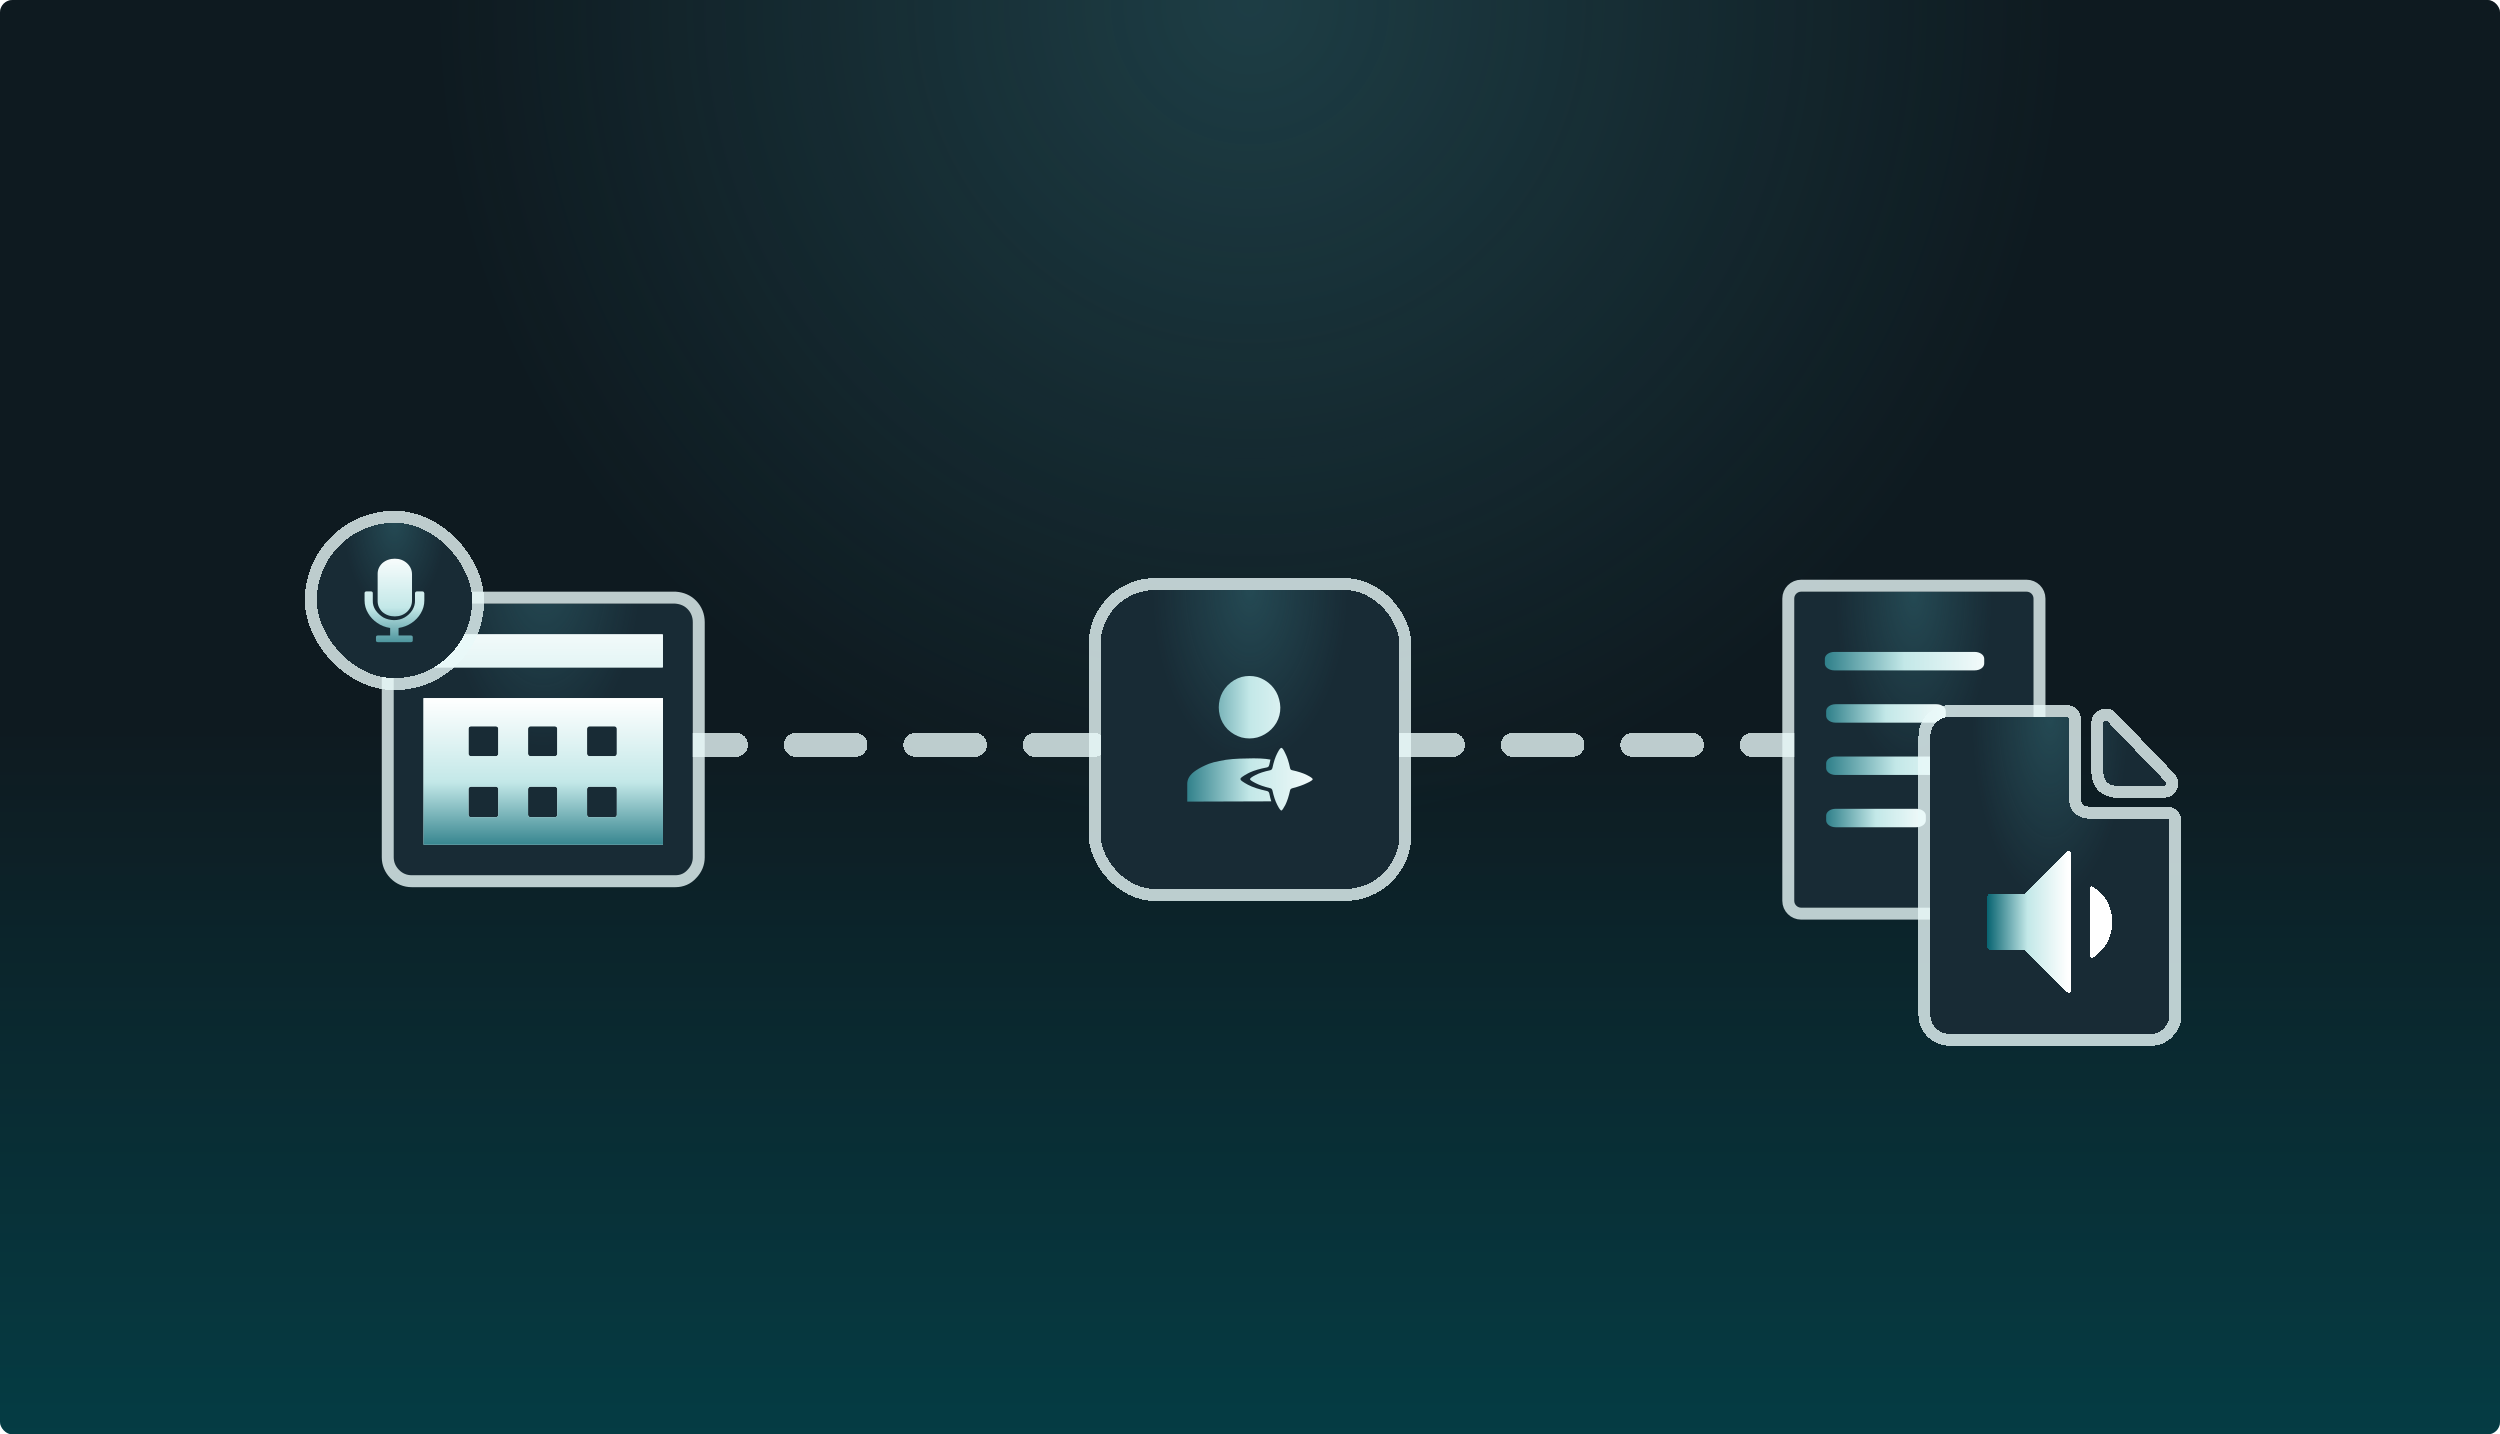 <svg width="800" height="459" viewBox="0 0 800 459" fill="none" xmlns="http://www.w3.org/2000/svg">
<g clip-path="url(#clip0_2918_41235)">
<rect width="800" height="459" rx="4" fill="url(#paint0_linear_2918_41235)"/>
<g clip-path="url(#clip1_2918_41235)">
<rect width="800" height="459" fill="black" fill-opacity="0.4"/>
<rect width="800" height="459" fill="url(#paint1_radial_2918_41235)"/>
<g filter="url(#filter0_d_2918_41235)">
<path d="M216.4 230.707H248.616H566.007H598.9" stroke="#E8F9F8" stroke-opacity="0.8" stroke-width="7.65" stroke-miterlimit="2.924" stroke-linecap="round" stroke-linejoin="round" stroke-dasharray="19.12 19.12" shape-rendering="crispEdges"/>
</g>
<g filter="url(#filter1_d_2918_41235)">
<rect x="352.188" y="181.188" width="95.625" height="95.625" rx="17.34" fill="#182B35" shape-rendering="crispEdges"/>
<rect x="352.188" y="181.188" width="95.625" height="95.625" rx="17.34" fill="url(#paint2_radial_2918_41235)" shape-rendering="crispEdges"/>
<rect x="350.275" y="179.275" width="99.45" height="99.45" rx="19.253" stroke="#E8F9F8" stroke-opacity="0.8" stroke-width="3.825" stroke-linejoin="round" shape-rendering="crispEdges"/>
<path d="M410.041 231.656C410.339 231.656 410.758 232.254 411.296 233.449C411.893 234.585 412.401 236.139 412.82 238.111C412.879 238.529 413.119 238.768 413.537 238.828C415.449 239.246 417.003 239.754 418.199 240.352C419.394 240.95 420.021 241.398 420.081 241.697C420.021 241.996 419.394 242.414 418.199 242.952C417.003 243.55 415.479 244.087 413.627 244.566C413.148 244.685 412.879 244.924 412.82 245.283C412.401 247.195 411.893 248.749 411.296 249.945C410.698 251.08 410.28 251.678 410.041 251.738C409.742 251.678 409.294 251.05 408.696 249.855C408.098 248.719 407.59 247.195 407.172 245.283C407.052 244.864 406.813 244.625 406.455 244.566C404.482 244.087 402.929 243.55 401.793 242.952C400.598 242.354 400 241.936 400 241.697C400 241.398 400.598 240.95 401.793 240.352C402.929 239.754 404.482 239.246 406.455 238.828C406.813 238.768 407.052 238.529 407.172 238.111C407.59 236.139 408.098 234.585 408.696 233.449C409.294 232.254 409.742 231.656 410.041 231.656ZM386.822 236.766C387.778 236.408 388.913 236.109 390.228 235.87C391.543 235.571 392.948 235.362 394.442 235.242C395.996 235.123 397.52 235.063 399.014 235.063C400.508 235.003 401.912 235.003 403.227 235.063C404.542 235.123 405.648 235.242 406.544 235.421C406.425 235.9 406.305 236.437 406.186 237.035C406.126 237.274 406.036 237.483 405.917 237.663C405.797 237.782 405.618 237.872 405.379 237.932C403.168 238.35 401.345 238.888 399.91 239.545L399.372 239.814C398.596 240.233 397.998 240.591 397.579 240.89C397.4 241.01 397.251 241.129 397.131 241.249C397.012 241.368 396.952 241.488 396.952 241.607C396.952 241.787 397.012 241.936 397.131 242.055C397.251 242.175 397.4 242.295 397.579 242.414C397.998 242.713 398.596 243.071 399.372 243.49C400.867 244.267 402.869 244.924 405.379 245.462C405.618 245.522 405.797 245.612 405.917 245.731C406.036 245.851 406.126 246.03 406.186 246.269C406.365 247.225 406.574 248.062 406.813 248.779L379.919 248.869V243.579C379.859 242.623 380.068 241.757 380.546 240.98C381.024 240.203 381.771 239.486 382.787 238.828C383.863 238.111 385.208 237.424 386.822 236.766ZM392.828 211.665C394.143 210.35 395.637 209.453 397.311 208.975C398.984 208.557 400.657 208.557 402.331 208.975C404.004 209.453 405.498 210.35 406.813 211.665C408.068 212.979 408.905 214.474 409.323 216.147C409.802 217.88 409.831 219.584 409.413 221.257C408.995 222.93 408.128 224.425 406.813 225.739C405.498 226.995 404.004 227.861 402.331 228.339C400.657 228.758 398.984 228.758 397.311 228.339C395.637 227.861 394.143 226.995 392.828 225.739C391.573 224.425 390.736 222.93 390.318 221.257C389.9 219.584 389.9 217.88 390.318 216.147C390.736 214.474 391.573 212.979 392.828 211.665Z" fill="url(#paint3_linear_2918_41235)"/>
</g>
<g filter="url(#filter2_d_2918_41235)">
<path d="M648.502 181.688H576.379C575.155 181.688 574.163 182.673 574.163 183.889V280.601C574.163 281.817 575.155 282.803 576.379 282.803H648.502C649.726 282.803 650.718 281.817 650.718 280.601V183.889C650.718 182.673 649.726 181.688 648.502 181.688Z" fill="#182B35"/>
<path d="M648.502 181.688H576.379C575.155 181.688 574.163 182.673 574.163 183.889V280.601C574.163 281.817 575.155 282.803 576.379 282.803H648.502C649.726 282.803 650.718 281.817 650.718 280.601V183.889C650.718 182.673 649.726 181.688 648.502 181.688Z" fill="url(#paint4_radial_2918_41235)"/>
<path d="M648.502 179.775C650.77 179.775 652.631 181.605 652.631 183.889V280.601C652.631 282.884 650.77 284.715 648.502 284.715H576.379C574.111 284.715 572.251 282.884 572.251 280.601V183.889C572.251 181.605 574.111 179.775 576.379 179.775H648.502Z" stroke="#E8F9F8" stroke-opacity="0.8" stroke-width="3.825" stroke-linejoin="round"/>
<path d="M631.923 200.965H586.975C585.304 200.965 583.949 201.943 583.949 203.151V204.684C583.949 205.891 585.304 206.87 586.975 206.87H631.923C633.594 206.87 634.949 205.891 634.949 204.684V203.151C634.949 201.943 633.594 200.965 631.923 200.965Z" fill="url(#paint5_linear_2918_41235)"/>
<path d="M619.619 217.697H587.397C585.725 217.697 584.369 218.676 584.369 219.883V221.417C584.369 222.624 585.725 223.602 587.397 223.602H619.619C621.291 223.602 622.647 222.624 622.647 221.417V219.883C622.647 218.676 621.291 217.697 619.619 217.697Z" fill="url(#paint6_linear_2918_41235)"/>
<path d="M625.998 234.432H587.397C585.725 234.432 584.369 235.41 584.369 236.617V238.151C584.369 239.358 585.725 240.337 587.397 240.337H625.998C627.67 240.337 629.026 239.358 629.026 238.151V236.617C629.026 235.41 627.67 234.432 625.998 234.432Z" fill="url(#paint7_linear_2918_41235)"/>
<path d="M613.239 251.162H587.397C585.725 251.162 584.369 252.141 584.369 253.348V254.882C584.369 256.089 585.725 257.067 587.397 257.067H613.239C614.911 257.067 616.267 256.089 616.267 254.882V253.348C616.267 252.141 614.911 251.162 613.239 251.162Z" fill="url(#paint8_linear_2918_41235)"/>
</g>
<g filter="url(#filter3_d_2918_41235)">
<path fill-rule="evenodd" clip-rule="evenodd" d="M159.449 224.756H149.917V234.329H159.449V224.756ZM178.327 224.756H168.982V234.329H178.327V224.756ZM197.39 224.756H187.858V234.329H197.39V224.756ZM159.449 244.091H149.917V253.855H159.449V244.091ZM178.327 244.091H168.982V253.855H178.327V244.091ZM197.39 244.091H187.858V253.855H197.39V244.091Z" fill="#182B35"/>
<path d="M159.45 242.178C160.506 242.178 161.362 243.035 161.362 244.091V253.854C161.362 254.911 160.506 255.767 159.45 255.768H149.917C148.861 255.768 148.005 254.911 148.005 253.854V244.091C148.005 243.035 148.861 242.178 149.917 242.178H159.45ZM178.327 242.178C179.383 242.178 180.239 243.035 180.239 244.091V253.854C180.239 254.911 179.383 255.768 178.327 255.768H168.982C167.926 255.768 167.069 254.911 167.069 253.854V244.091C167.069 243.035 167.926 242.178 168.982 242.178H178.327ZM197.39 242.178C198.446 242.178 199.303 243.035 199.303 244.091V253.854C199.303 254.911 198.446 255.768 197.39 255.768H187.859C186.803 255.768 185.946 254.911 185.946 253.854V244.091C185.946 243.035 186.803 242.178 187.859 242.178H197.39ZM159.45 222.844C160.506 222.844 161.362 223.7 161.362 224.756V234.329C161.362 235.385 160.506 236.241 159.45 236.241H149.917C148.861 236.241 148.006 235.385 148.005 234.329V224.756C148.005 223.7 148.861 222.844 149.917 222.844H159.45ZM178.327 222.844C179.383 222.844 180.239 223.7 180.239 224.756V234.329C180.239 235.385 179.383 236.241 178.327 236.241H168.982C167.926 236.241 167.069 235.385 167.069 234.329V224.756C167.069 223.7 167.926 222.844 168.982 222.844H178.327ZM197.39 222.844C198.446 222.844 199.303 223.7 199.303 224.756V234.329C199.303 235.385 198.446 236.241 197.39 236.241H187.859C186.803 236.241 185.946 235.385 185.946 234.329V224.756C185.946 223.7 186.803 222.844 187.859 222.844H197.39Z" stroke="#086471" stroke-opacity="0.4" stroke-width="3.825" stroke-linejoin="round"/>
<path fill-rule="evenodd" clip-rule="evenodd" d="M212.156 205.995H135.526V195.274H212.156V205.995ZM135.526 262.659V215.759H212.156V239.209V262.659H135.526Z" fill="#182B35"/>
<path fill-rule="evenodd" clip-rule="evenodd" d="M212.156 205.995H135.526V195.274H212.156V205.995ZM135.526 262.659V215.759H212.156V239.209V262.659H135.526Z" fill="url(#paint9_radial_2918_41235)"/>
<path fill-rule="evenodd" clip-rule="evenodd" d="M146.553 185.512H201.129H216.081C217.701 185.64 219.009 186.214 220.006 187.234C221.127 188.382 221.688 189.787 221.688 191.446V266.68C221.688 268.211 221.127 269.553 220.006 270.701C219.009 271.849 217.701 272.423 216.081 272.423H131.788C130.168 272.423 128.798 271.849 127.676 270.701C126.555 269.553 125.994 268.211 125.994 266.68V191.446C125.994 189.787 126.555 188.382 127.676 187.234C128.798 186.214 130.168 185.64 131.788 185.512H146.553ZM135.526 205.995H212.156V195.274H135.526V205.995ZM135.526 215.759V262.659H212.156V239.209V215.759H135.526Z" fill="#182B35"/>
<path fill-rule="evenodd" clip-rule="evenodd" d="M146.553 185.512H201.129H216.081C217.701 185.64 219.009 186.214 220.006 187.234C221.127 188.382 221.688 189.787 221.688 191.446V266.68C221.688 268.211 221.127 269.553 220.006 270.701C219.009 271.849 217.701 272.423 216.081 272.423H131.788C130.168 272.423 128.798 271.849 127.676 270.701C126.555 269.553 125.994 268.211 125.994 266.68V191.446C125.994 189.787 126.555 188.382 127.676 187.234C128.798 186.214 130.168 185.64 131.788 185.512H146.553ZM135.526 205.995H212.156V195.274H135.526V205.995ZM135.526 215.759V262.659H212.156V239.209V215.759H135.526Z" fill="url(#paint10_radial_2918_41235)"/>
<path d="M216.081 183.6L216.232 183.605C218.245 183.765 220.008 184.501 221.373 185.897H221.374C222.858 187.416 223.601 189.307 223.601 191.446V266.68C223.601 268.714 222.841 270.511 221.418 271.989C220.035 273.562 218.198 274.336 216.081 274.336H131.788C129.658 274.336 127.794 273.557 126.309 272.037C124.856 270.55 124.082 268.735 124.082 266.68V191.446C124.082 189.307 124.825 187.416 126.309 185.897L126.39 185.819C127.848 184.493 129.627 183.765 131.637 183.605C131.687 183.601 131.738 183.6 131.788 183.6H216.081Z" stroke="#E8F9F8" stroke-opacity="0.8" stroke-width="3.825" stroke-linejoin="round"/>
<path d="M135.526 205.807C135.526 205.913 135.612 205.998 135.717 205.998H211.964C212.07 205.998 212.156 205.913 212.156 205.807V195.469C212.156 195.363 212.07 195.277 211.964 195.277H135.717C135.612 195.277 135.526 195.363 135.526 195.469V205.807Z" fill="url(#paint11_linear_2918_41235)"/>
<path fill-rule="evenodd" clip-rule="evenodd" d="M135.526 215.762V262.662H212.156V215.762H135.526ZM159.449 225.523C159.449 225.101 159.107 224.758 158.684 224.758H150.682C150.26 224.758 149.917 225.101 149.917 225.523V233.566C149.917 233.988 150.26 234.331 150.682 234.331H158.684C159.107 234.331 159.449 233.988 159.449 233.566V225.523ZM178.327 225.523C178.327 225.101 177.984 224.758 177.562 224.758H169.746C169.324 224.758 168.981 225.101 168.981 225.523V233.566C168.981 233.988 169.324 234.331 169.746 234.331H177.562C177.984 234.331 178.327 233.988 178.327 233.566V225.523ZM197.39 225.523C197.39 225.101 197.048 224.758 196.625 224.758H188.623C188.201 224.758 187.858 225.101 187.858 225.523V233.566C187.858 233.988 188.201 234.331 188.623 234.331H196.625C197.048 234.331 197.39 233.988 197.39 233.566V225.523ZM159.449 244.858C159.449 244.435 159.107 244.093 158.684 244.093H150.682C150.26 244.093 149.917 244.435 149.917 244.858V253.092C149.917 253.515 150.26 253.857 150.682 253.857H158.684C159.107 253.857 159.449 253.515 159.449 253.092V244.858ZM178.327 244.858C178.327 244.435 177.984 244.093 177.562 244.093H169.746C169.324 244.093 168.981 244.435 168.981 244.858V253.092C168.981 253.515 169.324 253.857 169.746 253.857H177.562C177.984 253.857 178.327 253.515 178.327 253.092V244.858ZM197.39 244.858C197.39 244.435 197.048 244.093 196.625 244.093H188.623C188.201 244.093 187.858 244.435 187.858 244.858V253.092C187.858 253.515 188.201 253.857 188.623 253.857H196.625C197.048 253.857 197.39 253.515 197.39 253.092V244.858Z" fill="#E8F9F8"/>
<path fill-rule="evenodd" clip-rule="evenodd" d="M135.526 215.762V262.662H212.156V215.762H135.526ZM159.449 225.523C159.449 225.101 159.107 224.758 158.684 224.758H150.682C150.26 224.758 149.917 225.101 149.917 225.523V233.566C149.917 233.988 150.26 234.331 150.682 234.331H158.684C159.107 234.331 159.449 233.988 159.449 233.566V225.523ZM178.327 225.523C178.327 225.101 177.984 224.758 177.562 224.758H169.746C169.324 224.758 168.981 225.101 168.981 225.523V233.566C168.981 233.988 169.324 234.331 169.746 234.331H177.562C177.984 234.331 178.327 233.988 178.327 233.566V225.523ZM197.39 225.523C197.39 225.101 197.048 224.758 196.625 224.758H188.623C188.201 224.758 187.858 225.101 187.858 225.523V233.566C187.858 233.988 188.201 234.331 188.623 234.331H196.625C197.048 234.331 197.39 233.988 197.39 233.566V225.523ZM159.449 244.858C159.449 244.435 159.107 244.093 158.684 244.093H150.682C150.26 244.093 149.917 244.435 149.917 244.858V253.092C149.917 253.515 150.26 253.857 150.682 253.857H158.684C159.107 253.857 159.449 253.515 159.449 253.092V244.858ZM178.327 244.858C178.327 244.435 177.984 244.093 177.562 244.093H169.746C169.324 244.093 168.981 244.435 168.981 244.858V253.092C168.981 253.515 169.324 253.857 169.746 253.857H177.562C177.984 253.857 178.327 253.515 178.327 253.092V244.858ZM197.39 244.858C197.39 244.435 197.048 244.093 196.625 244.093H188.623C188.201 244.093 187.858 244.435 187.858 244.858V253.092C187.858 253.515 188.201 253.857 188.623 253.857H196.625C197.048 253.857 197.39 253.515 197.39 253.092V244.858Z" fill="url(#paint12_linear_2918_41235)"/>
</g>
<g filter="url(#filter4_d_2918_41235)">
<rect x="101.362" y="160.65" width="49.725" height="49.725" rx="24.863" fill="#182B35" shape-rendering="crispEdges"/>
<rect x="101.362" y="160.65" width="49.725" height="49.725" rx="24.863" fill="url(#paint13_radial_2918_41235)" shape-rendering="crispEdges"/>
<rect x="99.45" y="158.738" width="53.55" height="53.55" rx="26.775" stroke="#E8F9F8" stroke-opacity="0.8" stroke-width="3.825" stroke-linejoin="round" shape-rendering="crispEdges"/>
<path d="M135.07 182.61H133.456H135.07H133.456C133.297 182.61 133.138 182.67 132.978 182.789C132.859 182.909 132.799 183.048 132.799 183.208V185.479C132.839 186.555 132.56 187.591 131.962 188.587C131.325 189.583 130.488 190.38 129.452 190.977C128.456 191.535 127.32 191.814 126.045 191.814C124.81 191.774 123.695 191.495 122.698 190.977C121.702 190.38 120.866 189.603 120.188 188.646C119.551 187.69 119.252 186.654 119.292 185.539V183.208C119.292 183.048 119.252 182.909 119.172 182.789C119.013 182.67 118.854 182.61 118.694 182.61H117.32C117.12 182.61 116.941 182.67 116.782 182.789C116.702 182.909 116.662 183.048 116.662 183.208V185.539C116.662 186.973 117.041 188.328 117.798 189.603C118.515 190.838 119.491 191.874 120.726 192.711C121.921 193.547 123.296 194.085 124.85 194.324V196.715H121.025C120.826 196.715 120.646 196.755 120.487 196.834C120.368 196.954 120.308 197.093 120.308 197.253V198.329C120.308 198.488 120.368 198.627 120.487 198.747C120.646 198.827 120.826 198.866 121.025 198.866H131.364C131.564 198.866 131.743 198.827 131.902 198.747C132.022 198.627 132.082 198.488 132.082 198.329V197.253C132.082 197.093 132.022 196.954 131.902 196.834C131.743 196.755 131.564 196.715 131.364 196.715H127.539V194.324C129.093 194.085 130.488 193.547 131.723 192.711C132.958 191.874 133.934 190.838 134.652 189.603C135.409 188.328 135.787 186.973 135.787 185.539V183.208C135.747 183.048 135.688 182.909 135.608 182.789C135.448 182.67 135.269 182.61 135.07 182.61ZM120.846 185.539V177.171V185.539V177.171C120.806 175.777 121.304 174.582 122.34 173.586C123.455 172.629 124.79 172.151 126.344 172.151C127.858 172.151 129.153 172.629 130.229 173.586C131.305 174.582 131.843 175.777 131.843 177.171V185.539C131.843 186.933 131.305 188.148 130.229 189.184C129.153 190.141 127.858 190.619 126.344 190.619C124.79 190.619 123.455 190.141 122.34 189.184C121.304 188.148 120.806 186.933 120.846 185.539Z" fill="url(#paint14_linear_2918_41235)"/>
</g>
<g filter="url(#filter5_d_2918_41235)">
<path d="M674.377 214.611C673.9 214.115 673.061 214.453 673.061 215.142V231.08C673.193 233.588 674.514 234.974 677.025 235.238H692.439C693.113 235.238 693.458 234.428 692.99 233.942L674.377 214.611ZM623.881 213.244H661.366C661.789 213.244 662.131 213.587 662.131 214.009V239.575C662.131 241.29 662.66 242.742 663.717 243.93C664.906 244.986 666.359 245.58 668.077 245.712H693.472C693.895 245.712 694.237 246.054 694.237 246.477V308.667C694.237 310.251 693.643 311.637 692.454 312.825C691.397 314.013 690.009 314.607 688.292 314.607H623.881C622.163 314.607 620.71 314.013 619.521 312.825C618.332 311.637 617.737 310.251 617.737 308.667V219.381C617.737 217.666 618.332 216.214 619.521 215.026C620.71 213.838 622.163 213.244 623.881 213.244ZM669.778 267.549C669.29 267.235 668.671 267.6 668.671 268.18V278.872V289.565C668.671 290.145 669.29 290.51 669.777 290.194C673.686 287.664 675.762 283.857 676.004 278.773C675.762 273.811 673.686 270.07 669.778 267.549ZM635.97 286.917C635.97 287.34 636.313 287.682 636.735 287.682H647.545C647.748 287.682 647.942 287.763 648.086 287.906L661.42 301.226C661.902 301.708 662.726 301.366 662.726 300.685V278.773V256.862C662.726 256.181 661.902 255.839 661.42 256.321L648.086 269.641C647.942 269.784 647.748 269.865 647.545 269.865H636.735C636.313 269.865 635.97 270.207 635.97 270.63V286.917Z" fill="#182B35" shape-rendering="crispEdges"/>
<path d="M674.377 214.611C673.9 214.115 673.061 214.453 673.061 215.142V231.08C673.193 233.588 674.514 234.974 677.025 235.238H692.439C693.113 235.238 693.458 234.428 692.99 233.942L674.377 214.611ZM623.881 213.244H661.366C661.789 213.244 662.131 213.587 662.131 214.009V239.575C662.131 241.29 662.66 242.742 663.717 243.93C664.906 244.986 666.359 245.58 668.077 245.712H693.472C693.895 245.712 694.237 246.054 694.237 246.477V308.667C694.237 310.251 693.643 311.637 692.454 312.825C691.397 314.013 690.009 314.607 688.292 314.607H623.881C622.163 314.607 620.71 314.013 619.521 312.825C618.332 311.637 617.737 310.251 617.737 308.667V219.381C617.737 217.666 618.332 216.214 619.521 215.026C620.71 213.838 622.163 213.244 623.881 213.244ZM669.778 267.549C669.29 267.235 668.671 267.6 668.671 268.18V278.872V289.565C668.671 290.145 669.29 290.51 669.777 290.194C673.686 287.664 675.762 283.857 676.004 278.773C675.762 273.811 673.686 270.07 669.778 267.549ZM635.97 286.917C635.97 287.34 636.313 287.682 636.735 287.682H647.545C647.748 287.682 647.942 287.763 648.086 287.906L661.42 301.226C661.902 301.708 662.726 301.366 662.726 300.685V278.773V256.862C662.726 256.181 661.902 255.839 661.42 256.321L648.086 269.641C647.942 269.784 647.748 269.865 647.545 269.865H636.735C636.313 269.865 635.97 270.207 635.97 270.63V286.917Z" fill="url(#paint15_radial_2918_41235)" shape-rendering="crispEdges"/>
<path d="M635.97 286.917C635.97 287.34 636.313 287.682 636.735 287.682H647.545C647.748 287.682 647.942 287.763 648.086 287.906L661.42 301.226C661.902 301.708 662.726 301.366 662.726 300.685V278.773V256.862C662.726 256.181 661.902 255.839 661.42 256.321L648.086 269.641C647.942 269.784 647.748 269.865 647.545 269.865H636.735C636.313 269.865 635.97 270.207 635.97 270.63V286.917Z" fill="url(#paint16_linear_2918_41235)" shape-rendering="crispEdges"/>
<path d="M669.778 267.549C669.29 267.235 668.671 267.6 668.671 268.18V278.872V289.565C668.671 290.145 669.29 290.51 669.777 290.194C673.686 287.664 675.762 283.857 676.004 278.773C675.762 273.811 673.686 270.07 669.778 267.549Z" fill="url(#paint17_linear_2918_41235)" shape-rendering="crispEdges"/>
<path d="M661.366 211.332C662.845 211.332 664.044 212.53 664.044 214.009V239.574C664.044 240.817 664.4 241.78 665.072 242.573C665.896 243.274 666.903 243.693 668.172 243.8H693.473C694.951 243.8 696.149 244.998 696.149 246.477V308.667C696.149 310.77 695.345 312.616 693.852 314.129C692.404 315.737 690.491 316.519 688.292 316.52H623.881C621.669 316.519 619.725 315.732 618.169 314.178C616.645 312.656 615.825 310.792 615.825 308.667V219.381C615.825 217.17 616.613 215.228 618.169 213.673C619.725 212.118 621.669 211.332 623.881 211.332H661.366ZM671.148 215.142C671.148 212.807 673.903 211.623 675.595 213.13L675.755 213.284L694.367 232.616C696.005 234.317 694.8 237.15 692.438 237.15H677.024C676.958 237.15 676.891 237.147 676.825 237.14C675.264 236.976 673.828 236.434 672.767 235.32C671.704 234.205 671.234 232.746 671.151 231.181C671.15 231.147 671.148 231.114 671.148 231.08V215.142Z" stroke="#E8F9F8" stroke-opacity="0.8" stroke-width="3.825" stroke-linejoin="round" shape-rendering="crispEdges"/>
</g>
</g>
</g>
<defs>
<filter id="filter0_d_2918_41235" x="197.275" y="219.233" width="420.75" height="38.248" filterUnits="userSpaceOnUse" color-interpolation-filters="sRGB">
<feFlood flood-opacity="0" result="BackgroundImageFix"/>
<feColorMatrix in="SourceAlpha" type="matrix" values="0 0 0 0 0 0 0 0 0 0 0 0 0 0 0 0 0 0 127 0" result="hardAlpha"/>
<feOffset dy="7.65"/>
<feGaussianBlur stdDeviation="7.65"/>
<feComposite in2="hardAlpha" operator="out"/>
<feColorMatrix type="matrix" values="0 0 0 0 0.114 0 0 0 0 0.239 0 0 0 0 0.282 0 0 0 0.2 0"/>
<feBlend mode="normal" in2="BackgroundImageFix" result="effect1_dropShadow_2918_41235"/>
<feBlend mode="normal" in="SourceGraphic" in2="effect1_dropShadow_2918_41235" result="shape"/>
</filter>
<filter id="filter1_d_2918_41235" x="333.062" y="169.713" width="133.875" height="133.873" filterUnits="userSpaceOnUse" color-interpolation-filters="sRGB">
<feFlood flood-opacity="0" result="BackgroundImageFix"/>
<feColorMatrix in="SourceAlpha" type="matrix" values="0 0 0 0 0 0 0 0 0 0 0 0 0 0 0 0 0 0 127 0" result="hardAlpha"/>
<feOffset dy="7.65"/>
<feGaussianBlur stdDeviation="7.65"/>
<feComposite in2="hardAlpha" operator="out"/>
<feColorMatrix type="matrix" values="0 0 0 0 0.114 0 0 0 0 0.239 0 0 0 0 0.282 0 0 0 0.2 0"/>
<feBlend mode="normal" in2="BackgroundImageFix" result="effect1_dropShadow_2918_41235"/>
<feBlend mode="normal" in="SourceGraphic" in2="effect1_dropShadow_2918_41235" result="shape"/>
</filter>
<filter id="filter2_d_2918_41235" x="555.038" y="170.213" width="114.805" height="139.364" filterUnits="userSpaceOnUse" color-interpolation-filters="sRGB">
<feFlood flood-opacity="0" result="BackgroundImageFix"/>
<feColorMatrix in="SourceAlpha" type="matrix" values="0 0 0 0 0 0 0 0 0 0 0 0 0 0 0 0 0 0 127 0" result="hardAlpha"/>
<feOffset dy="7.65"/>
<feGaussianBlur stdDeviation="7.65"/>
<feComposite in2="hardAlpha" operator="out"/>
<feColorMatrix type="matrix" values="0 0 0 0 0.114 0 0 0 0 0.239 0 0 0 0 0.282 0 0 0 0.2 0"/>
<feBlend mode="normal" in2="BackgroundImageFix" result="effect1_dropShadow_2918_41235"/>
<feBlend mode="normal" in="SourceGraphic" in2="effect1_dropShadow_2918_41235" result="shape"/>
</filter>
<filter id="filter3_d_2918_41235" x="106.869" y="174.037" width="133.944" height="125.161" filterUnits="userSpaceOnUse" color-interpolation-filters="sRGB">
<feFlood flood-opacity="0" result="BackgroundImageFix"/>
<feColorMatrix in="SourceAlpha" type="matrix" values="0 0 0 0 0 0 0 0 0 0 0 0 0 0 0 0 0 0 127 0" result="hardAlpha"/>
<feOffset dy="7.65"/>
<feGaussianBlur stdDeviation="7.65"/>
<feComposite in2="hardAlpha" operator="out"/>
<feColorMatrix type="matrix" values="0 0 0 0 0.114 0 0 0 0 0.239 0 0 0 0 0.282 0 0 0 0.2 0"/>
<feBlend mode="normal" in2="BackgroundImageFix" result="effect1_dropShadow_2918_41235"/>
<feBlend mode="normal" in="SourceGraphic" in2="effect1_dropShadow_2918_41235" result="shape"/>
</filter>
<filter id="filter4_d_2918_41235" x="84.277" y="150.196" width="83.895" height="83.895" filterUnits="userSpaceOnUse" color-interpolation-filters="sRGB">
<feFlood flood-opacity="0" result="BackgroundImageFix"/>
<feColorMatrix in="SourceAlpha" type="matrix" values="0 0 0 0 0 0 0 0 0 0 0 0 0 0 0 0 0 0 127 0" result="hardAlpha"/>
<feOffset dy="6.63"/>
<feGaussianBlur stdDeviation="6.63"/>
<feComposite in2="hardAlpha" operator="out"/>
<feColorMatrix type="matrix" values="0 0 0 0 0.114 0 0 0 0 0.239 0 0 0 0 0.282 0 0 0 0.2 0"/>
<feBlend mode="normal" in2="BackgroundImageFix" result="effect1_dropShadow_2918_41235"/>
<feBlend mode="normal" in="SourceGraphic" in2="effect1_dropShadow_2918_41235" result="shape"/>
</filter>
<filter id="filter5_d_2918_41235" x="581.474" y="193.201" width="149.027" height="173.889" filterUnits="userSpaceOnUse" color-interpolation-filters="sRGB">
<feFlood flood-opacity="0" result="BackgroundImageFix"/>
<feColorMatrix in="SourceAlpha" type="matrix" values="0 0 0 0 0 0 0 0 0 0 0 0 0 0 0 0 0 0 127 0" result="hardAlpha"/>
<feOffset dy="16.219"/>
<feGaussianBlur stdDeviation="16.219"/>
<feComposite in2="hardAlpha" operator="out"/>
<feColorMatrix type="matrix" values="0 0 0 0 0.114 0 0 0 0 0.239 0 0 0 0 0.282 0 0 0 0.2 0"/>
<feBlend mode="normal" in2="BackgroundImageFix" result="effect1_dropShadow_2918_41235"/>
<feBlend mode="normal" in="SourceGraphic" in2="effect1_dropShadow_2918_41235" result="shape"/>
</filter>
<linearGradient id="paint0_linear_2918_41235" x1="264.45" y1="459" x2="264.45" y2="229.809" gradientUnits="userSpaceOnUse">
<stop stop-color="#086471"/>
<stop offset="1" stop-color="#182B35"/>
</linearGradient>
<radialGradient id="paint1_radial_2918_41235" cx="0" cy="0" r="1" gradientUnits="userSpaceOnUse" gradientTransform="translate(400 1.58958e-05) rotate(90) scale(266.687 261.458)">
<stop stop-color="#41909B" stop-opacity="0.3"/>
<stop offset="1" stop-color="#41909B" stop-opacity="0"/>
</radialGradient>
<radialGradient id="paint2_radial_2918_41235" cx="0" cy="0" r="1" gradientUnits="userSpaceOnUse" gradientTransform="translate(400 181.188) rotate(90) scale(55.56 31.252)">
<stop stop-color="#41909B" stop-opacity="0.3"/>
<stop offset="1" stop-color="#41909B" stop-opacity="0"/>
</radialGradient>
<linearGradient id="paint3_linear_2918_41235" x1="425.726" y1="229" x2="374.274" y2="229" gradientUnits="userSpaceOnUse">
<stop stop-color="white"/>
<stop offset="0.5" stop-color="#C3E8E8"/>
<stop offset="1" stop-color="#086471"/>
</linearGradient>
<radialGradient id="paint4_radial_2918_41235" cx="0" cy="0" r="1" gradientUnits="userSpaceOnUse" gradientTransform="translate(612.441 181.688) rotate(90) scale(58.75 25.02)">
<stop stop-color="#41909B" stop-opacity="0.3"/>
<stop offset="1" stop-color="#41909B" stop-opacity="0"/>
</radialGradient>
<linearGradient id="paint5_linear_2918_41235" x1="641.59" y1="204.348" x2="577.309" y2="204.348" gradientUnits="userSpaceOnUse">
<stop stop-color="white"/>
<stop offset="0.5" stop-color="#C3E8E8"/>
<stop offset="1" stop-color="#086471"/>
</linearGradient>
<linearGradient id="paint6_linear_2918_41235" x1="627.631" y1="221.08" x2="579.385" y2="221.08" gradientUnits="userSpaceOnUse">
<stop stop-color="white"/>
<stop offset="0.5" stop-color="#C3E8E8"/>
<stop offset="1" stop-color="#086471"/>
</linearGradient>
<linearGradient id="paint7_linear_2918_41235" x1="634.841" y1="237.815" x2="578.554" y2="237.815" gradientUnits="userSpaceOnUse">
<stop stop-color="white"/>
<stop offset="0.5" stop-color="#C3E8E8"/>
<stop offset="1" stop-color="#086471"/>
</linearGradient>
<linearGradient id="paint8_linear_2918_41235" x1="620.42" y1="254.545" x2="580.216" y2="254.545" gradientUnits="userSpaceOnUse">
<stop stop-color="white"/>
<stop offset="0.5" stop-color="#C3E8E8"/>
<stop offset="1" stop-color="#086471"/>
</linearGradient>
<radialGradient id="paint9_radial_2918_41235" cx="0" cy="0" r="1" gradientUnits="userSpaceOnUse" gradientTransform="translate(173.841 174.408) rotate(90) scale(56.949 31.275)">
<stop stop-color="#41909B" stop-opacity="0.3"/>
<stop offset="1" stop-color="#41909B" stop-opacity="0"/>
</radialGradient>
<radialGradient id="paint10_radial_2918_41235" cx="0" cy="0" r="1" gradientUnits="userSpaceOnUse" gradientTransform="translate(173.841 174.408) rotate(90) scale(56.949 31.275)">
<stop stop-color="#41909B" stop-opacity="0.3"/>
<stop offset="1" stop-color="#41909B" stop-opacity="0"/>
</radialGradient>
<linearGradient id="paint11_linear_2918_41235" x1="174.242" y1="185.715" x2="174.242" y2="272.973" gradientUnits="userSpaceOnUse">
<stop stop-color="white"/>
<stop offset="0.5" stop-color="#C3E8E8"/>
<stop offset="1" stop-color="#086471"/>
</linearGradient>
<linearGradient id="paint12_linear_2918_41235" x1="173.841" y1="215.762" x2="173.841" y2="269.502" gradientUnits="userSpaceOnUse">
<stop stop-color="white"/>
<stop offset="0.5" stop-color="#C3E8E8"/>
<stop offset="1" stop-color="#086471"/>
</linearGradient>
<radialGradient id="paint13_radial_2918_41235" cx="0" cy="0" r="1" gradientUnits="userSpaceOnUse" gradientTransform="translate(126.225 160.65) rotate(90) scale(28.891 16.251)">
<stop stop-color="#41909B" stop-opacity="0.3"/>
<stop offset="1" stop-color="#41909B" stop-opacity="0"/>
</radialGradient>
<linearGradient id="paint14_linear_2918_41235" x1="126.225" y1="170.014" x2="126.225" y2="205.535" gradientUnits="userSpaceOnUse">
<stop stop-color="white"/>
<stop offset="0.5" stop-color="#C3E8E8"/>
<stop offset="1" stop-color="#086471"/>
</linearGradient>
<radialGradient id="paint15_radial_2918_41235" cx="0" cy="0" r="1" gradientUnits="userSpaceOnUse" gradientTransform="translate(655.987 213.244) rotate(90) scale(58.894 25.002)">
<stop stop-color="#41909B" stop-opacity="0.3"/>
<stop offset="1" stop-color="#41909B" stop-opacity="0"/>
</radialGradient>
<linearGradient id="paint16_linear_2918_41235" x1="661.725" y1="272.532" x2="635.906" y2="272.532" gradientUnits="userSpaceOnUse">
<stop stop-color="white"/>
<stop offset="0.5" stop-color="#C3E8E8"/>
<stop offset="1" stop-color="#086471"/>
</linearGradient>
<linearGradient id="paint17_linear_2918_41235" x1="668.419" y1="279.225" x2="635.906" y2="279.225" gradientUnits="userSpaceOnUse">
<stop stop-color="white"/>
<stop offset="0.5" stop-color="#C3E8E8"/>
<stop offset="1" stop-color="#086471"/>
</linearGradient>
<clipPath id="clip0_2918_41235">
<rect width="800" height="459" rx="4" fill="white"/>
</clipPath>
<clipPath id="clip1_2918_41235">
<rect width="800" height="459" fill="white"/>
</clipPath>
</defs>
</svg>
